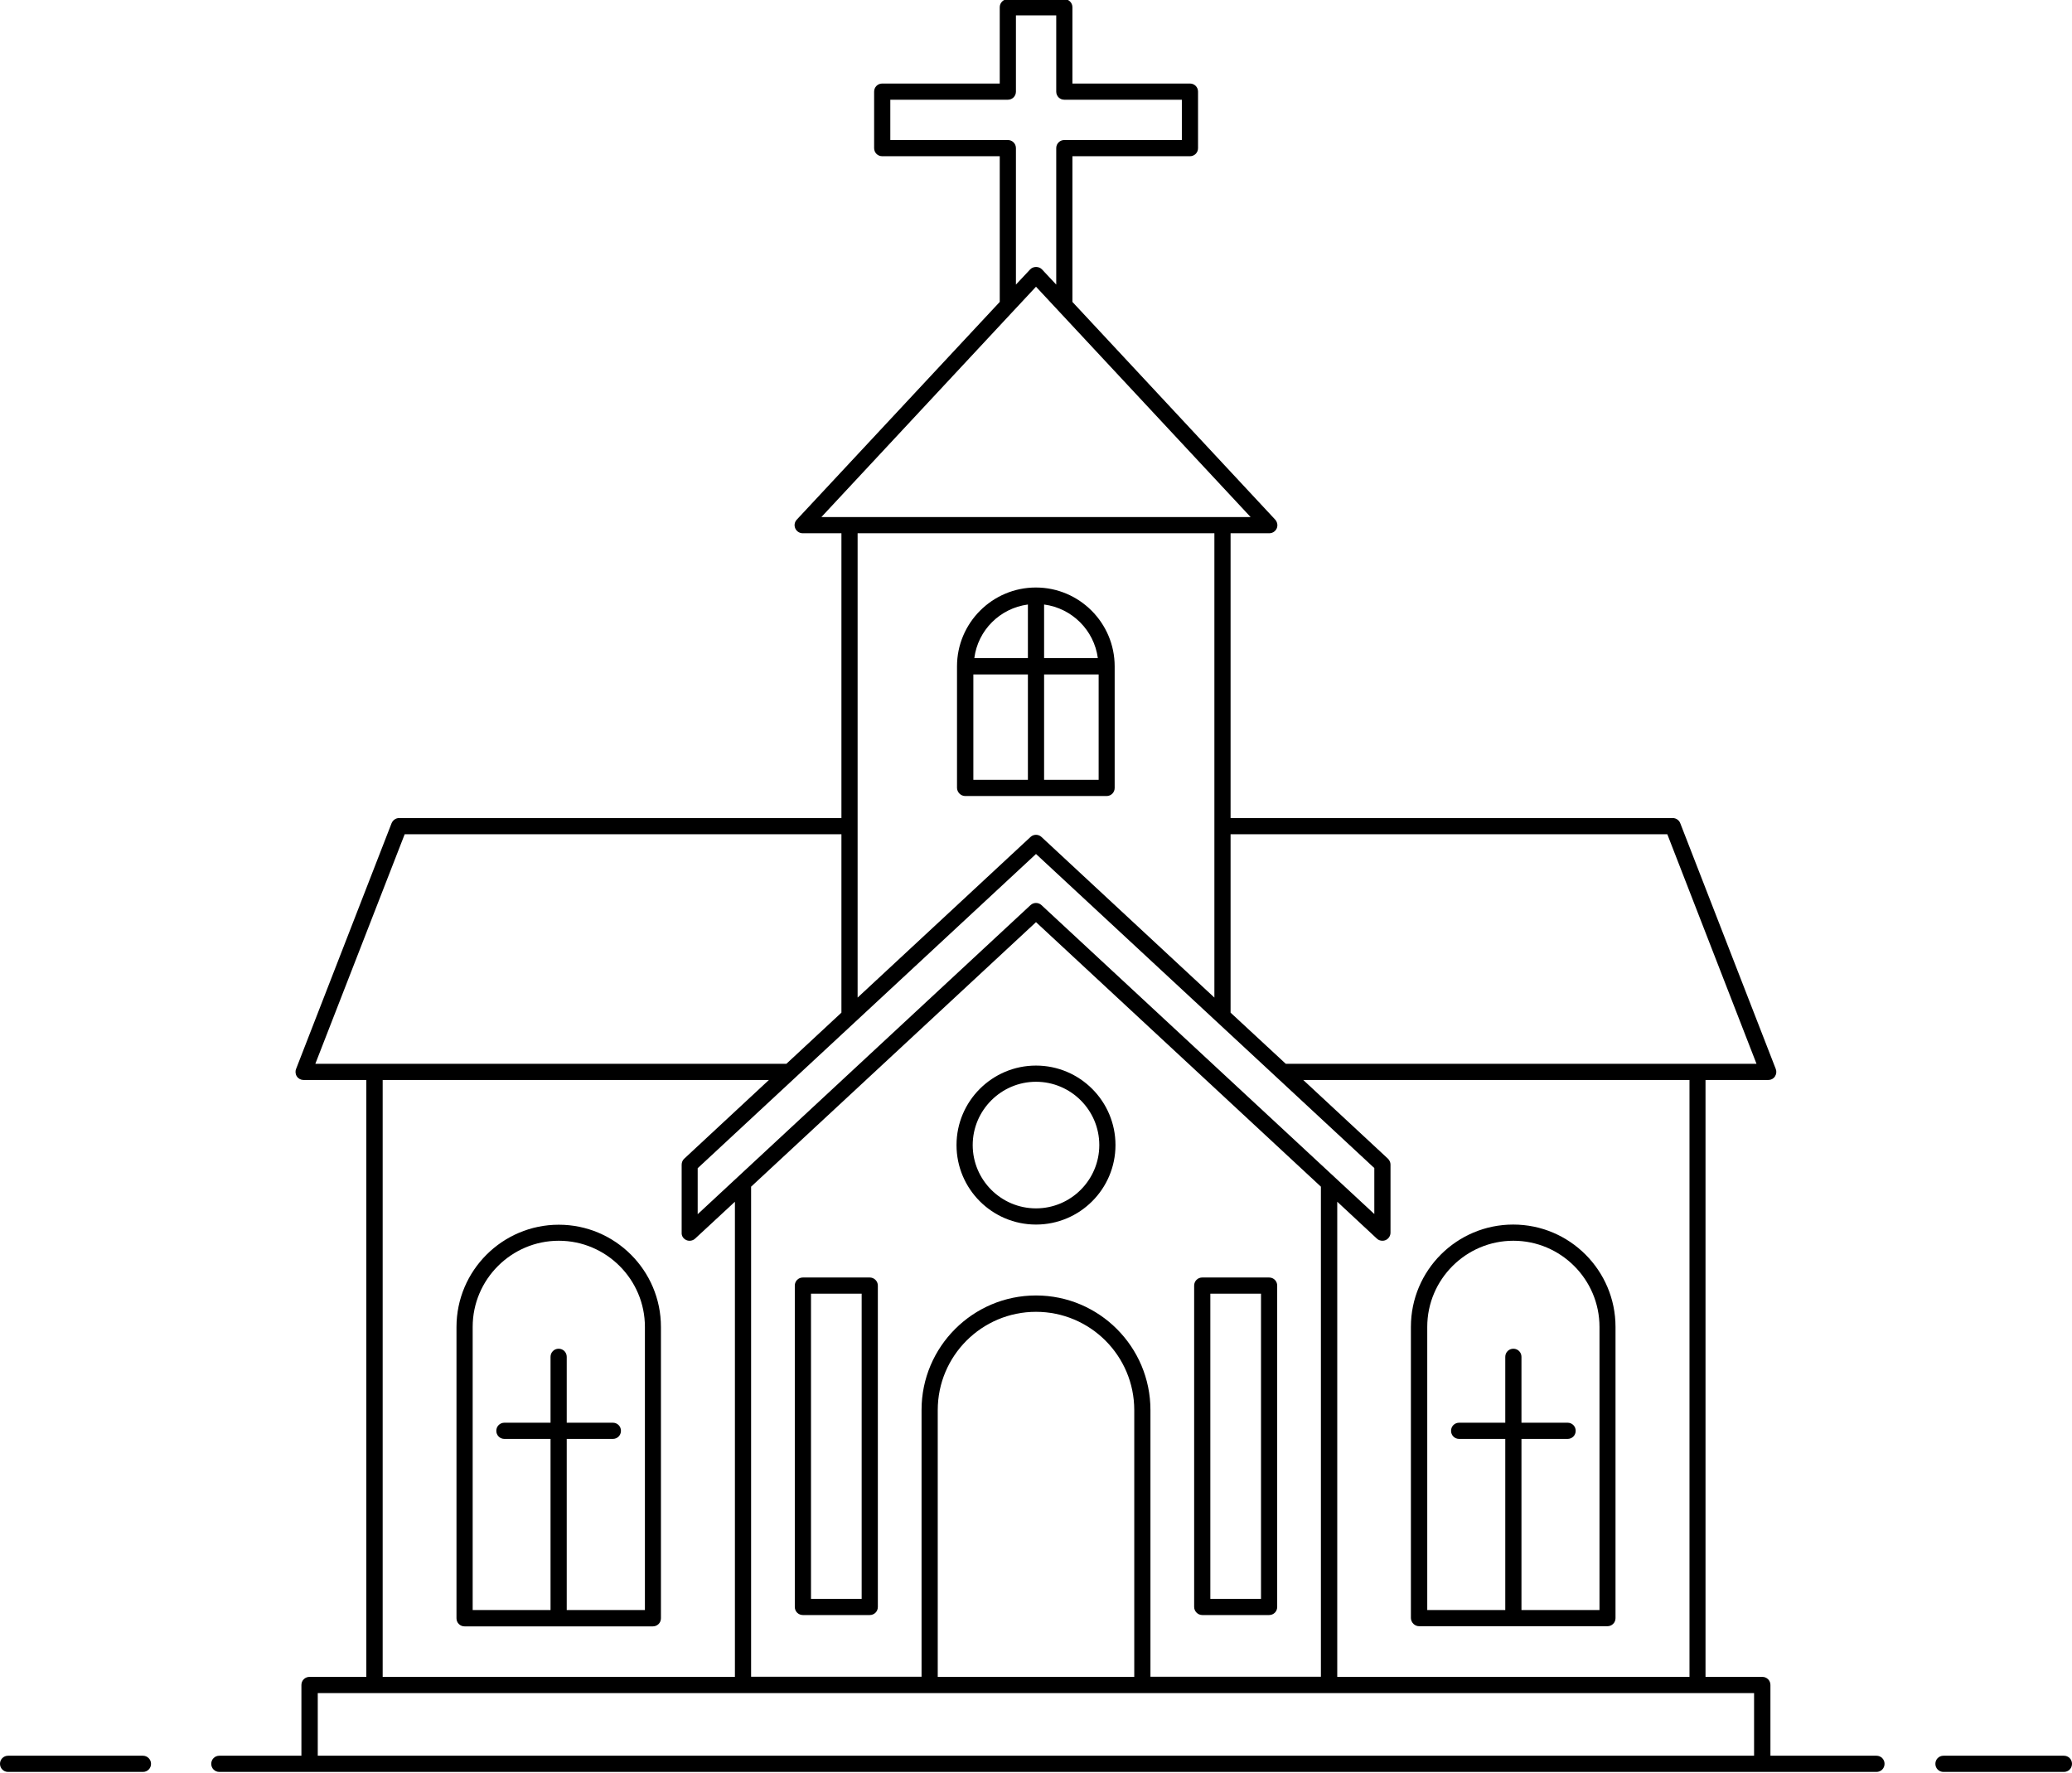 <?xml version="1.0" encoding="UTF-8"?><svg xmlns="http://www.w3.org/2000/svg" xmlns:xlink="http://www.w3.org/1999/xlink" height="109.5" preserveAspectRatio="xMidYMid meet" version="1.0" viewBox="3.0 12.3 128.0 109.5" width="128.0" zoomAndPan="magnify"><g id="change1_1"><path d="M11.83,120.75H3.5c-0.28,0-0.5,0.22-0.5,0.5s0.22,0.5,0.5,0.5h8.33c0.28,0,0.5-0.22,0.5-0.5S12.1,120.75,11.83,120.75z" fill="inherit"/><path d="M130.5,120.75h-7.44c-0.28,0-0.5,0.22-0.5,0.5s0.22,0.5,0.5,0.5h7.44c0.28,0,0.5-0.22,0.5-0.5S130.78,120.75,130.5,120.75z" fill="inherit"/><path d="M118.92,120.75h-6.55v-4.37c0-0.28-0.22-0.5-0.5-0.5h-3.51V79.01h3.88c0.17,0,0.32-0.08,0.41-0.22 c0.09-0.14,0.11-0.31,0.05-0.46l-5.9-15.18c-0.07-0.19-0.26-0.32-0.47-0.32H79.02V45.24h2.39c0.2,0,0.38-0.12,0.46-0.3 c0.08-0.18,0.04-0.39-0.09-0.54L69.25,30.95v-9h7.26c0.28,0,0.5-0.22,0.5-0.5v-3.49c0-0.28-0.22-0.5-0.5-0.5h-7.26v-4.71 c0-0.28-0.22-0.5-0.5-0.5h-3.49c-0.28,0-0.5,0.22-0.5,0.5v4.71H57.5c-0.28,0-0.5,0.22-0.5,0.5v3.49c0,0.28,0.22,0.5,0.5,0.5h7.26v9 L52.22,44.4c-0.14,0.15-0.17,0.36-0.09,0.54c0.08,0.18,0.26,0.3,0.46,0.3h2.39v17.59H27.66c-0.21,0-0.39,0.13-0.47,0.32l-5.9,15.18 c-0.06,0.15-0.04,0.33,0.05,0.46c0.09,0.14,0.25,0.22,0.41,0.22h3.88v36.87h-3.51c-0.28,0-0.5,0.22-0.5,0.5v4.37h-5.07 c-0.28,0-0.5,0.22-0.5,0.5s0.22,0.5,0.5,0.5h5.57h89.75h7.05c0.28,0,0.5-0.22,0.5-0.5S119.2,120.75,118.92,120.75z M106,63.83 l5.51,14.18H82.43l-3.41-3.16V63.83H106z M88.74,83.87l-5.23-4.86h23.86v36.87H85.61V86.53l2.45,2.28 c0.09,0.09,0.22,0.13,0.34,0.13c0.07,0,0.14-0.01,0.2-0.04c0.18-0.08,0.3-0.26,0.3-0.46v-4.21C88.9,84.1,88.84,83.97,88.74,83.87z M58,20.95v-2.49h7.26c0.28,0,0.5-0.22,0.5-0.5v-4.71h2.49v4.71c0,0.28,0.22,0.5,0.5,0.5h7.26v2.49h-7.26c-0.28,0-0.5,0.22-0.5,0.5 v8.43l-0.88-0.94c-0.19-0.2-0.54-0.2-0.73,0l-0.88,0.94v-8.43c0-0.28-0.22-0.5-0.5-0.5H58z M53.74,44.24l11.87-12.74 c0,0,0.01-0.01,0.01-0.01L67,30.01l13.26,14.23H53.74z M78.02,45.24v28.68l-10.68-9.92c-0.19-0.18-0.49-0.18-0.68,0l-10.68,9.92 V45.24H78.02z M67,65.05l14.88,13.81c0,0,0,0,0,0l6.02,5.59v2.84L67.34,68.21c-0.19-0.18-0.49-0.18-0.68,0L46.1,87.3v-2.84 L67,65.05z M67,92.32c-3.9,0-7.07,3.17-7.07,7.07v16.48H49.4V85.6L67,69.26l17.6,16.34v30.27H74.07V99.4 C74.07,95.49,70.9,92.32,67,92.32z M73.07,99.4v16.48H60.93V99.4c0-3.35,2.72-6.07,6.07-6.07S73.07,96.05,73.07,99.4z M45.4,88.9 c0.18,0.08,0.4,0.04,0.54-0.09l2.46-2.28v29.35H26.64V79.01H50.5l-5.23,4.86c-0.1,0.09-0.16,0.23-0.16,0.37v4.21 C45.1,88.65,45.22,88.82,45.4,88.9z M22.48,78.01L28,63.83h26.98v11.02l-3.4,3.16H22.48z M111.38,120.75H22.63v-3.87h26.25 c0.01,0,0.01,0,0.01,0h36.21c0.01,0,0.01,0,0.01,0h26.25V120.75z" fill="inherit"/><path d="M62.63,61.47h8.73c0.28,0,0.5-0.22,0.5-0.5v-7.51c0-2.68-2.18-4.87-4.87-4.87c-2.68,0-4.87,2.18-4.87,4.87v7.51 C62.13,61.25,62.36,61.47,62.63,61.47z M67.5,49.64c1.73,0.23,3.09,1.59,3.32,3.31H67.5V49.64z M67.5,53.96h3.37v6.51H67.5V53.96z M66.5,49.64v3.31h-3.31C63.41,51.23,64.77,49.87,66.5,49.64z M63.13,53.96h3.37v6.51h-3.37V53.96z" fill="inherit"/><path d="M90.67,112.75h11.63c0.28,0,0.5-0.22,0.5-0.5V94.26c0-3.48-2.83-6.32-6.32-6.32s-6.32,2.83-6.32,6.32v17.99 C90.17,112.52,90.39,112.75,90.67,112.75z M91.17,94.26c0-2.93,2.39-5.32,5.32-5.32s5.32,2.39,5.32,5.32v17.49h-4.82v-10.57h2.85 c0.28,0,0.5-0.22,0.5-0.5s-0.22-0.5-0.5-0.5h-2.85v-4.07c0-0.28-0.22-0.5-0.5-0.5s-0.5,0.22-0.5,0.5v4.07h-2.85 c-0.28,0-0.5,0.22-0.5,0.5s0.22,0.5,0.5,0.5h2.85v10.57h-4.82V94.26z" fill="inherit"/><path d="M37.52,87.95c-3.48,0-6.32,2.83-6.32,6.32v17.99c0,0.28,0.22,0.5,0.5,0.5h11.63c0.28,0,0.5-0.22,0.5-0.5V94.26 C43.83,90.78,41,87.95,37.52,87.95z M42.83,111.75h-4.82v-10.57h2.85c0.28,0,0.5-0.22,0.5-0.5s-0.22-0.5-0.5-0.5h-2.85v-4.07 c0-0.28-0.22-0.5-0.5-0.5s-0.5,0.22-0.5,0.5v4.07h-2.85c-0.28,0-0.5,0.22-0.5,0.5s0.22,0.5,0.5,0.5h2.85v10.57H32.2V94.26 c0-2.93,2.39-5.32,5.32-5.32s5.32,2.39,5.32,5.32V111.75z" fill="inherit"/><path d="M77.27,112.06h4.13c0.28,0,0.5-0.22,0.5-0.5V91.71c0-0.28-0.22-0.5-0.5-0.5h-4.13c-0.28,0-0.5,0.22-0.5,0.5v19.85 C76.77,111.83,77,112.06,77.27,112.06z M77.77,92.21h3.13v18.85h-3.13V92.21z" fill="inherit"/><path d="M56.73,91.21H52.6c-0.28,0-0.5,0.22-0.5,0.5v19.85c0,0.28,0.22,0.5,0.5,0.5h4.13c0.28,0,0.5-0.22,0.5-0.5V91.71 C57.23,91.43,57,91.21,56.73,91.21z M56.23,111.06H53.1V92.21h3.13V111.06z" fill="inherit"/><path d="M67,78.12c-2.71,0-4.91,2.2-4.91,4.91c0,2.71,2.2,4.91,4.91,4.91c2.71,0,4.91-2.2,4.91-4.91 C71.91,80.32,69.71,78.12,67,78.12z M67,86.94c-2.16,0-3.91-1.76-3.91-3.91c0-2.15,1.76-3.91,3.91-3.91c2.15,0,3.91,1.75,3.91,3.91 C70.91,85.18,69.16,86.94,67,86.94z" fill="inherit"/></g></svg>